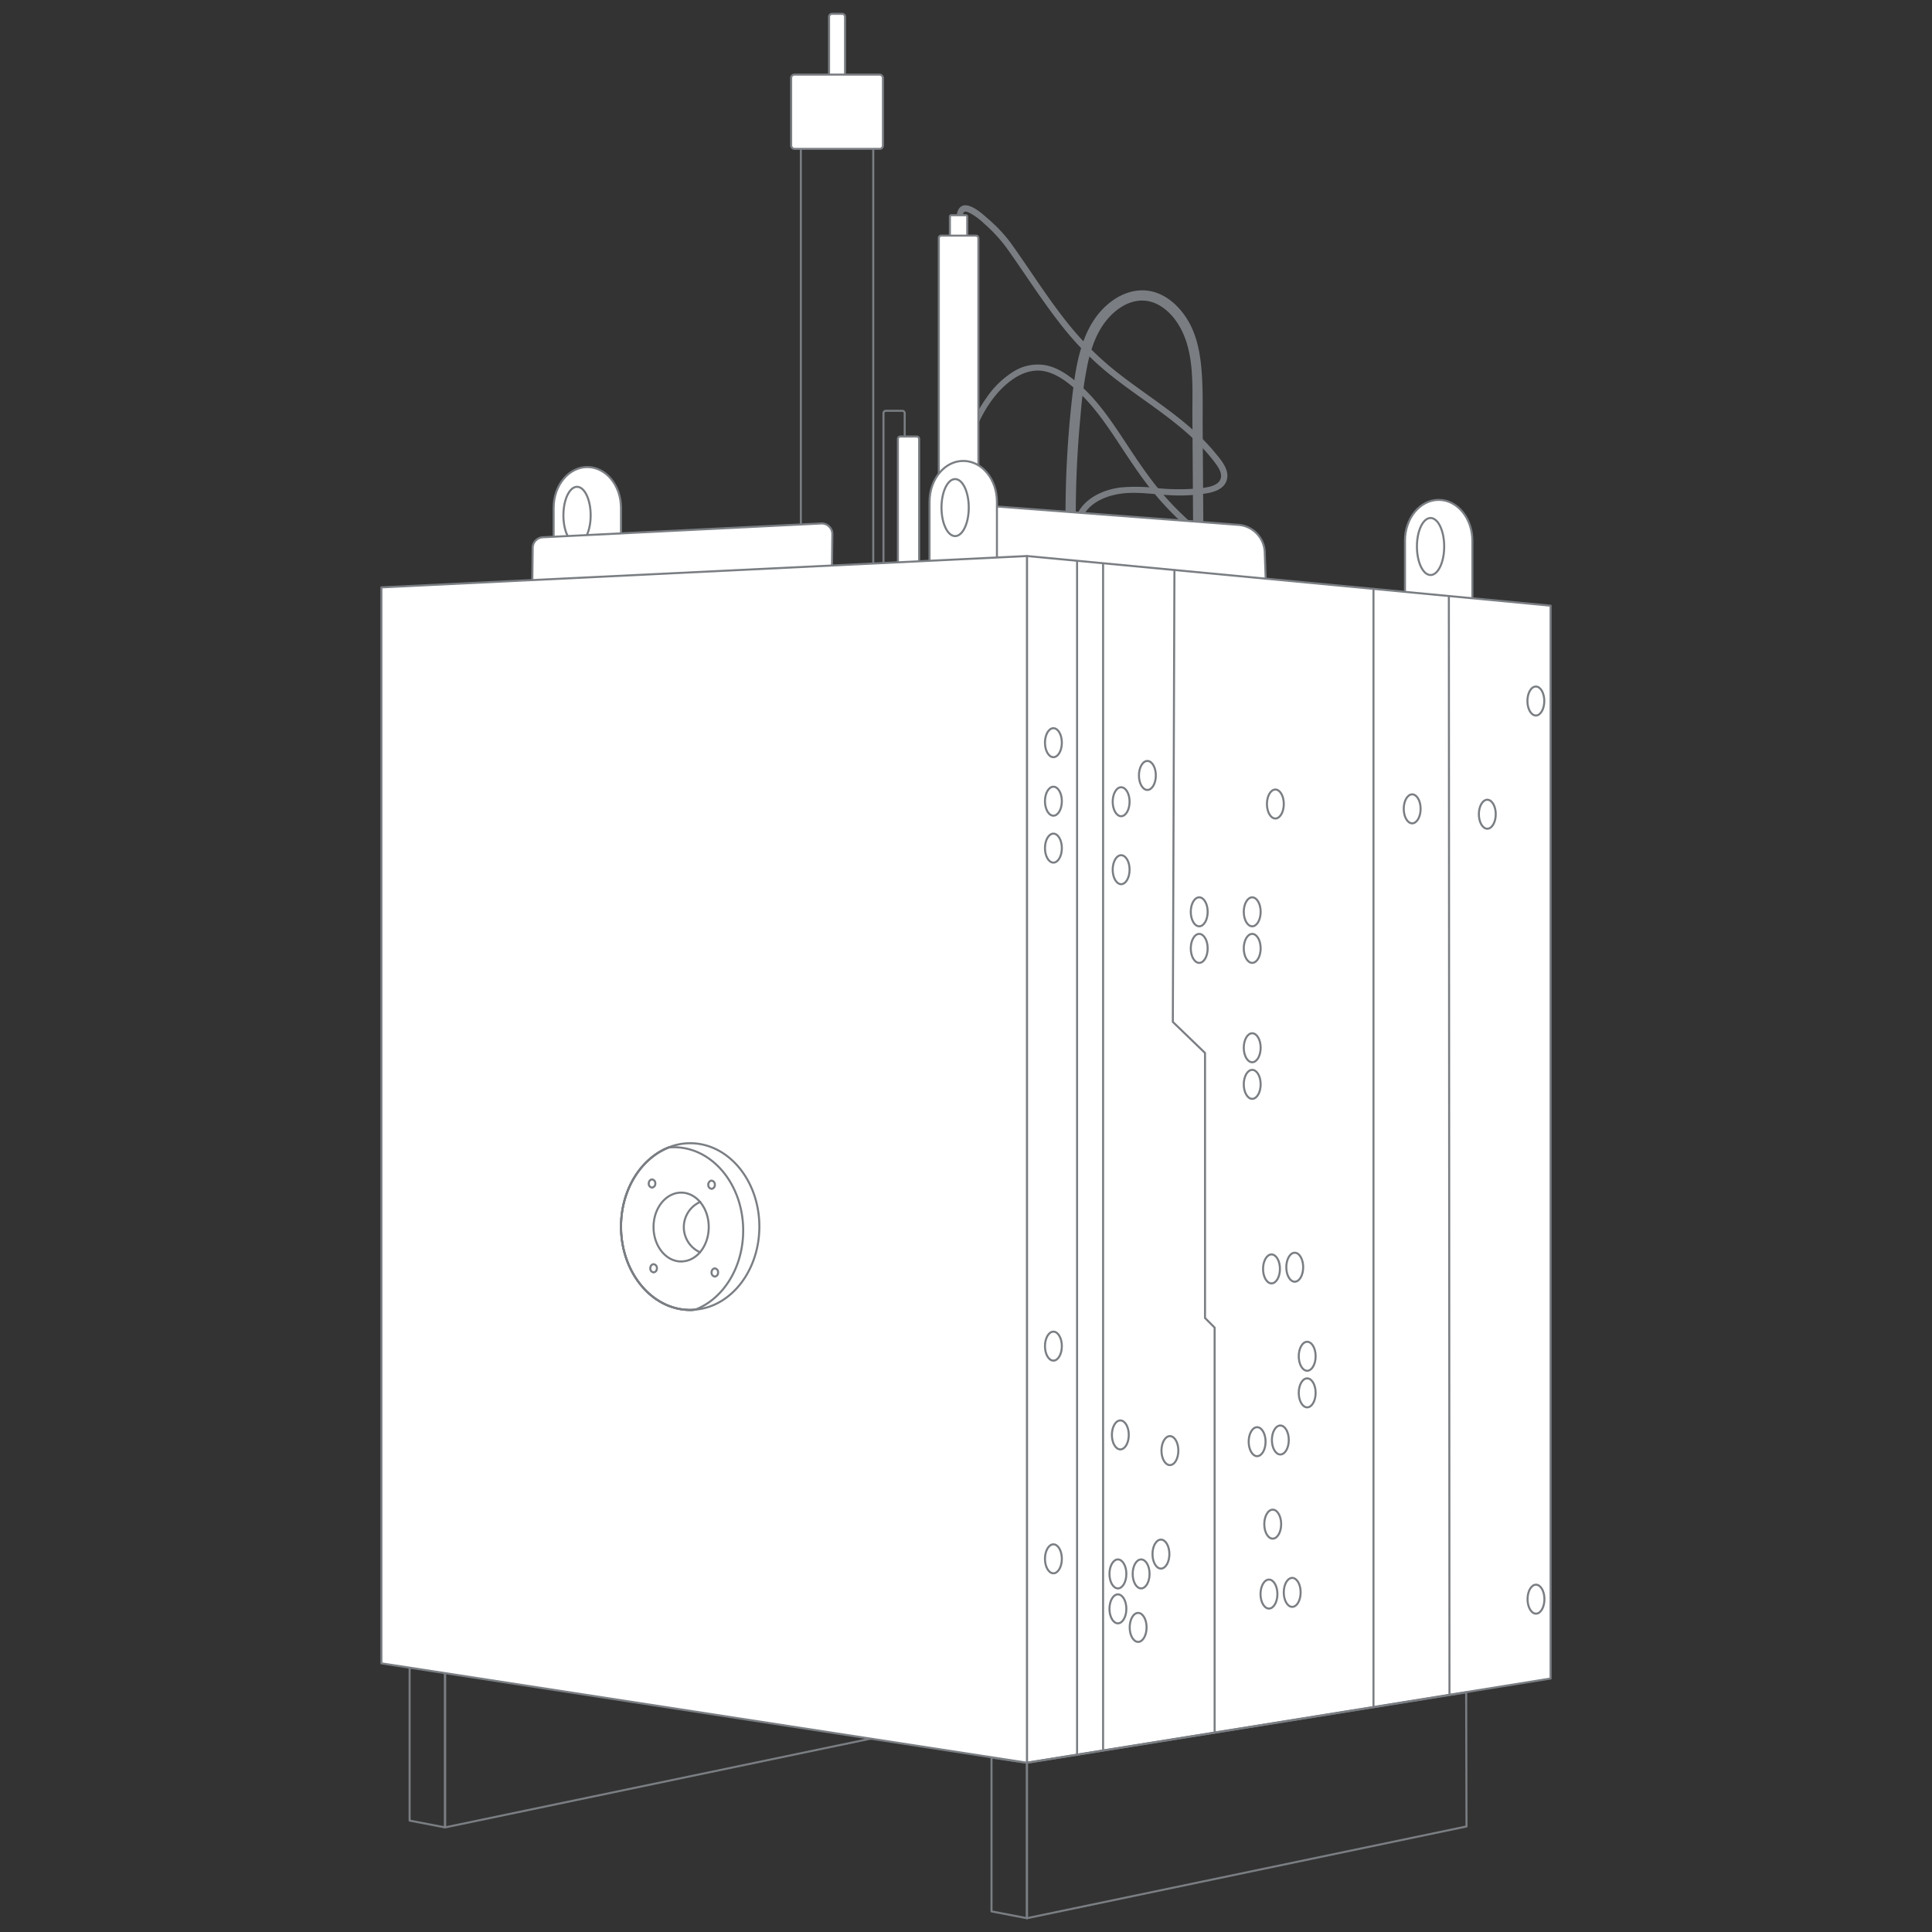 <svg xmlns="http://www.w3.org/2000/svg" viewBox="0 0 700 700"><rect x="0" y="0" width="700" height="700" fill="#333333" stroke="none"/><defs><style>.cls-1,.cls-4{fill:none;}.cls-2{fill:#fff;}.cls-2,.cls-4{stroke:#7a7e83;stroke-linecap:round;stroke-linejoin:round;stroke-width:0.74px;}.cls-3{fill:#7a7e83;}</style></defs><g id="hitnergrundflaeche_fuer_svg" data-name="hitnergrundflaeche fuer svg"><rect class="cls-1" width="700" height="700"/></g><g id="illus_umgewandelt" data-name="illus umgewandelt"><path class="cls-2" d="M301.49,5h3.59a1.1,1.1,0,0,1,1.1,1.1V40.49a0,0,0,0,1,0,0h-5.79a0,0,0,0,1,0,0V6.1a1.1,1.1,0,0,1,1.1-1.1Z"/><path class="cls-3" d="M348.87,79.53c0-.68-.21-2.39.58-2.78.57-.28,1.5.21,2,.46a23.66,23.66,0,0,1,5.17,3.85,55.2,55.2,0,0,1,8.1,8.77c2.36,3.3,4.64,6.65,6.93,10,4.49,6.59,9,13.18,14,19.39a108.89,108.89,0,0,0,16.6,16.58c11.54,9.22,24.68,16.67,34.62,27.77,1.21,1.36,2.38,2.76,3.46,4.23s2.47,3.48,2,5.42c-.86,3.43-6.65,3.57-9.36,3.83a77.29,77.29,0,0,1-13.69-.19,62.93,62.93,0,0,0-13.23-.24c-6.43.8-13.3,3.94-16,10.19-3.3,7.53.35,15.65,4.87,21.77,1.19,1.62,2.45,3.18,3.72,4.74.9,1.11,2.46-.47,1.57-1.57-5.09-6.27-11.32-14.27-8.58-22.89,2.36-7.41,10.92-10.1,17.92-10.28,4.74-.12,9.45.56,14.17.83a61.08,61.08,0,0,0,13.64-.7c2.9-.5,6.32-1.72,7.15-4.9,1-3.72-2.16-7.22-4.34-9.86-9.8-11.87-23.4-19.57-35.36-29a109.37,109.37,0,0,1-17.12-16.82c-5.29-6.48-10-13.43-14.7-20.34-2.33-3.41-4.65-6.82-7.08-10.16a54.16,54.16,0,0,0-8-8.41c-2.05-1.84-8.11-7.44-10.6-3.41a6.44,6.44,0,0,0-.65,3.7c.06,1.42,2.28,1.43,2.21,0Z"/><path class="cls-3" d="M352.39,158.49c2.88-8,7.7-16.49,14.9-21.3,3.35-2.23,7.33-3.53,11.34-2.64,4.31.95,8,3.77,11.26,6.66,6.2,5.58,10.93,12.52,15.49,19.44,4.68,7.1,9.31,14.2,14.95,20.6a111.48,111.48,0,0,0,22.31,19.38c1.2.78,2.31-1.14,1.12-1.92a109.09,109.09,0,0,1-21-18.06c-6.06-6.73-10.94-14.27-15.92-21.8-4.69-7.11-9.64-14.25-16.13-19.86-3.28-2.84-7-5.53-11.28-6.54a16.38,16.38,0,0,0-11.77,1.91A32.41,32.41,0,0,0,357.51,144a56.35,56.35,0,0,0-7.25,13.91c-.49,1.34,1.65,1.92,2.13.59Z"/><path class="cls-3" d="M389.8,191.23a377.91,377.91,0,0,1,1.71-40.79,151,151,0,0,1,2.62-18.85c1.24-5.47,3.15-11.07,6.73-15.48,3.17-3.91,7.79-7.23,13-7.21,4.86,0,9.09,3.14,11.9,6.91,7.41,9.94,6.19,23.78,6.27,35.48l.31,46.72c0,2.38,3.71,2.39,3.7,0l-.3-44c0-7,.16-14-.49-20.91-.58-6.2-1.93-12.5-5.34-17.8-2.87-4.46-7.14-8.39-12.41-9.67-5.48-1.32-10.95.53-15.28,3.93-9.95,7.78-12.21,21.3-13.6,33.08a377,377,0,0,0-2.53,48.56c0,2.38,3.72,2.39,3.69,0Z"/><path class="cls-2" d="M357.73,183.25l91,6.92a10.31,10.31,0,0,1,9.51,9.9l.72,20L357.2,208.75Z"/><path class="cls-2" d="M225,208.25V184c0-8.16-5.47-14.78-12.21-14.78s-12.2,6.62-12.2,14.78v24.62"/><ellipse class="cls-2" cx="209.07" cy="186.71" rx="4.94" ry="10.33"/><path class="cls-2" d="M533.47,220.1V195.9c0-8.17-5.47-14.79-12.21-14.79s-12.21,6.62-12.21,14.79v24.61"/><ellipse class="cls-2" cx="518.32" cy="198.01" rx="4.94" ry="10.33"/><rect class="cls-2" x="344.17" y="77.98" width="6.28" height="9.41" rx="0.48"/><path class="cls-2" d="M341,85.37h12.6a.89.89,0,0,1,.89.89V247.36a0,0,0,0,1,0,0H340.15a0,0,0,0,1,0,0V86.27A.89.89,0,0,1,341,85.37Z"/><path class="cls-2" d="M361.21,206V181.79c0-8.16-5.47-14.79-12.21-14.79s-12.21,6.63-12.21,14.79v24.62"/><polyline class="cls-2" points="561.81 219.45 372.08 201.46 372.08 638.67 561.81 608.16 561.81 219.45"/><polygon class="cls-4" points="372.08 638.67 372.08 695 531.34 661.76 531.22 613.17 372.08 638.67"/><polygon class="cls-4" points="372.08 695 359.24 692.53 359.24 636.8 372.08 638.67 372.08 695"/><polyline class="cls-4" points="161.25 605.77 161.25 662.1 315.63 629.91"/><polygon class="cls-4" points="161.25 662.1 148.41 659.63 148.41 603.9 161.25 605.77 161.25 662.1"/><polyline class="cls-4" points="425.52 206.61 424.94 370.26 436.6 381.5 436.6 477.53 440.08 481.01 440.08 627.4"/><line class="cls-4" x1="497.64" y1="213.41" x2="497.64" y2="618.2"/><line class="cls-4" x1="524.95" y1="216.16" x2="525.17" y2="613.94"/><line class="cls-4" x1="399.67" y1="204.25" x2="399.67" y2="634.08"/><line class="cls-4" x1="390.24" y1="203.46" x2="390.24" y2="635.84"/><ellipse class="cls-4" cx="381.67" cy="269.09" rx="3.06" ry="5.25"/><ellipse class="cls-4" cx="381.67" cy="290.29" rx="3.06" ry="5.25"/><ellipse class="cls-4" cx="381.67" cy="307.29" rx="3.06" ry="5.25"/><ellipse class="cls-4" cx="406.21" cy="290.48" rx="3.06" ry="5.25"/><ellipse class="cls-4" cx="415.72" cy="280.96" rx="3.06" ry="5.25"/><ellipse class="cls-4" cx="462.09" cy="291.31" rx="3.06" ry="5.25"/><ellipse class="cls-4" cx="511.66" cy="293.06" rx="3.06" ry="5.25"/><ellipse class="cls-4" cx="538.88" cy="295.01" rx="3.06" ry="5.25"/><ellipse class="cls-4" cx="556.47" cy="253.99" rx="3.06" ry="5.25"/><ellipse class="cls-4" cx="406.21" cy="315.11" rx="3.06" ry="5.25"/><ellipse class="cls-4" cx="434.5" cy="330.37" rx="3.06" ry="5.25"/><ellipse class="cls-4" cx="434.5" cy="343.62" rx="3.06" ry="5.25"/><ellipse class="cls-4" cx="453.7" cy="330.37" rx="3.06" ry="5.25"/><ellipse class="cls-4" cx="453.7" cy="343.62" rx="3.06" ry="5.25"/><ellipse class="cls-4" cx="453.7" cy="379.62" rx="3.06" ry="5.25"/><ellipse class="cls-4" cx="453.7" cy="392.88" rx="3.06" ry="5.25"/><ellipse class="cls-4" cx="473.62" cy="491.4" rx="3.06" ry="5.25"/><ellipse class="cls-4" cx="473.62" cy="504.66" rx="3.06" ry="5.25"/><ellipse class="cls-4" cx="381.67" cy="487.73" rx="3.06" ry="5.25"/><ellipse class="cls-4" cx="381.67" cy="564.79" rx="3.06" ry="5.25"/><ellipse class="cls-4" cx="405.92" cy="519.9" rx="3.06" ry="5.25"/><ellipse class="cls-4" cx="423.88" cy="525.58" rx="3.06" ry="5.25"/><ellipse class="cls-4" cx="413.45" cy="570.26" rx="3.06" ry="5.25"/><ellipse class="cls-4" cx="420.63" cy="563.08" rx="3.06" ry="5.25"/><ellipse class="cls-4" cx="405.04" cy="570.26" rx="3.06" ry="5.25"/><ellipse class="cls-4" cx="468.19" cy="576.95" rx="3.06" ry="5.25"/><ellipse class="cls-4" cx="556.52" cy="579.41" rx="3.06" ry="5.25"/><ellipse class="cls-4" cx="459.77" cy="577.56" rx="3.06" ry="5.25"/><ellipse class="cls-4" cx="463.89" cy="521.74" rx="3.06" ry="5.25"/><ellipse class="cls-4" cx="461.13" cy="552.23" rx="3.06" ry="5.25"/><ellipse class="cls-4" cx="455.48" cy="522.35" rx="3.06" ry="5.25"/><ellipse class="cls-4" cx="469.11" cy="459.14" rx="3.06" ry="5.25"/><ellipse class="cls-4" cx="460.69" cy="459.75" rx="3.06" ry="5.25"/><ellipse class="cls-4" cx="405.04" cy="582.92" rx="3.06" ry="5.25"/><ellipse class="cls-4" cx="412.37" cy="589.64" rx="3.06" ry="5.25"/><rect class="cls-4" x="290.16" y="50.21" width="26.24" height="158.45"/><path class="cls-4" d="M321,148.84h5.9a.89.89,0,0,1,.89.89V309.54a0,0,0,0,1,0,0h-7.69a0,0,0,0,1,0,0V149.74A.89.89,0,0,1,321,148.84Z"/><path class="cls-2" d="M326.23,158.16h5.9a.89.89,0,0,1,.89.89V318.86a0,0,0,0,1,0,0h-7.69a0,0,0,0,1,0,0V159.05A.89.89,0,0,1,326.23,158.16Z"/><rect class="cls-2" x="286.65" y="27.03" width="33.26" height="26.91" rx="1.2"/><path class="cls-2" d="M301.42,207.61,192.84,213l.16-14.27a3.88,3.88,0,0,1,3.68-4.07l100.83-5a3.88,3.88,0,0,1,4.07,3.68Z"/><polygon class="cls-2" points="372.08 638.67 372.08 201.46 138.19 212.82 138.19 602.66 372.08 638.67"/><path class="cls-4" d="M256.79,444.58c0,6.58-4.07,12-9.24,12.42a4.87,4.87,0,0,1-.76.06c-5.51,0-10-5.59-10-12.48,0-5.53,2.89-10.2,6.88-11.84a8,8,0,0,1,3.12-.63C252.33,432.11,256.79,437.69,256.79,444.58Z"/><path class="cls-4" d="M253.64,453.73a10,10,0,0,1,.06-18.25"/><path class="cls-4" d="M237.43,428.81a1.39,1.39,0,0,1-1.1,1.47h-.09a1.35,1.35,0,0,1-1.18-1.47,1.5,1.5,0,0,1,.81-1.41,1.16,1.16,0,0,1,.37-.07A1.36,1.36,0,0,1,237.43,428.81Z"/><path class="cls-4" d="M238,459.54A1.37,1.37,0,0,1,236.9,461h-.09a1.36,1.36,0,0,1-1.19-1.48,1.47,1.47,0,0,1,.82-1.4.9.9,0,0,1,.37-.07A1.35,1.35,0,0,1,238,459.54Z"/><path class="cls-4" d="M259,429.26a1.38,1.38,0,0,1-1.1,1.47h-.09a1.36,1.36,0,0,1-1.18-1.48,1.47,1.47,0,0,1,.81-1.4,1,1,0,0,1,.37-.08A1.36,1.36,0,0,1,259,429.26Z"/><path class="cls-4" d="M260.17,461.05a1.38,1.38,0,0,1-1.1,1.47H259a1.36,1.36,0,0,1-1.18-1.48,1.48,1.48,0,0,1,.81-1.4,1,1,0,0,1,.37-.08A1.36,1.36,0,0,1,260.17,461.05Z"/><path class="cls-4" d="M275.13,444.41c0,15.94-10.21,29-23.17,30.08a13.34,13.34,0,0,1-1.89.13c-13.82,0-25.06-13.52-25.06-30.21,0-13.4,7.23-24.71,17.22-28.67a20.82,20.82,0,0,1,7.84-1.53C263.93,414.21,275.13,427.73,275.13,444.41Z"/><path class="cls-4" d="M242.23,415.74c-10,4-17.22,15.27-17.22,28.67,0,16.69,11.24,30.21,25.06,30.21a13.34,13.34,0,0,0,1.89-.13"/><path class="cls-4" d="M269.27,445.85c0,13.39-7.23,24.74-17.31,28.64a13.34,13.34,0,0,1-1.89.13c-13.82,0-25.06-13.51-25.06-30.18,0-13.39,7.23-24.7,17.22-28.65a16.56,16.56,0,0,1,2-.12C258.08,415.67,269.27,429.18,269.27,445.85Z"/><ellipse class="cls-2" cx="346.06" cy="183.91" rx="4.94" ry="10.33"/></g></svg>